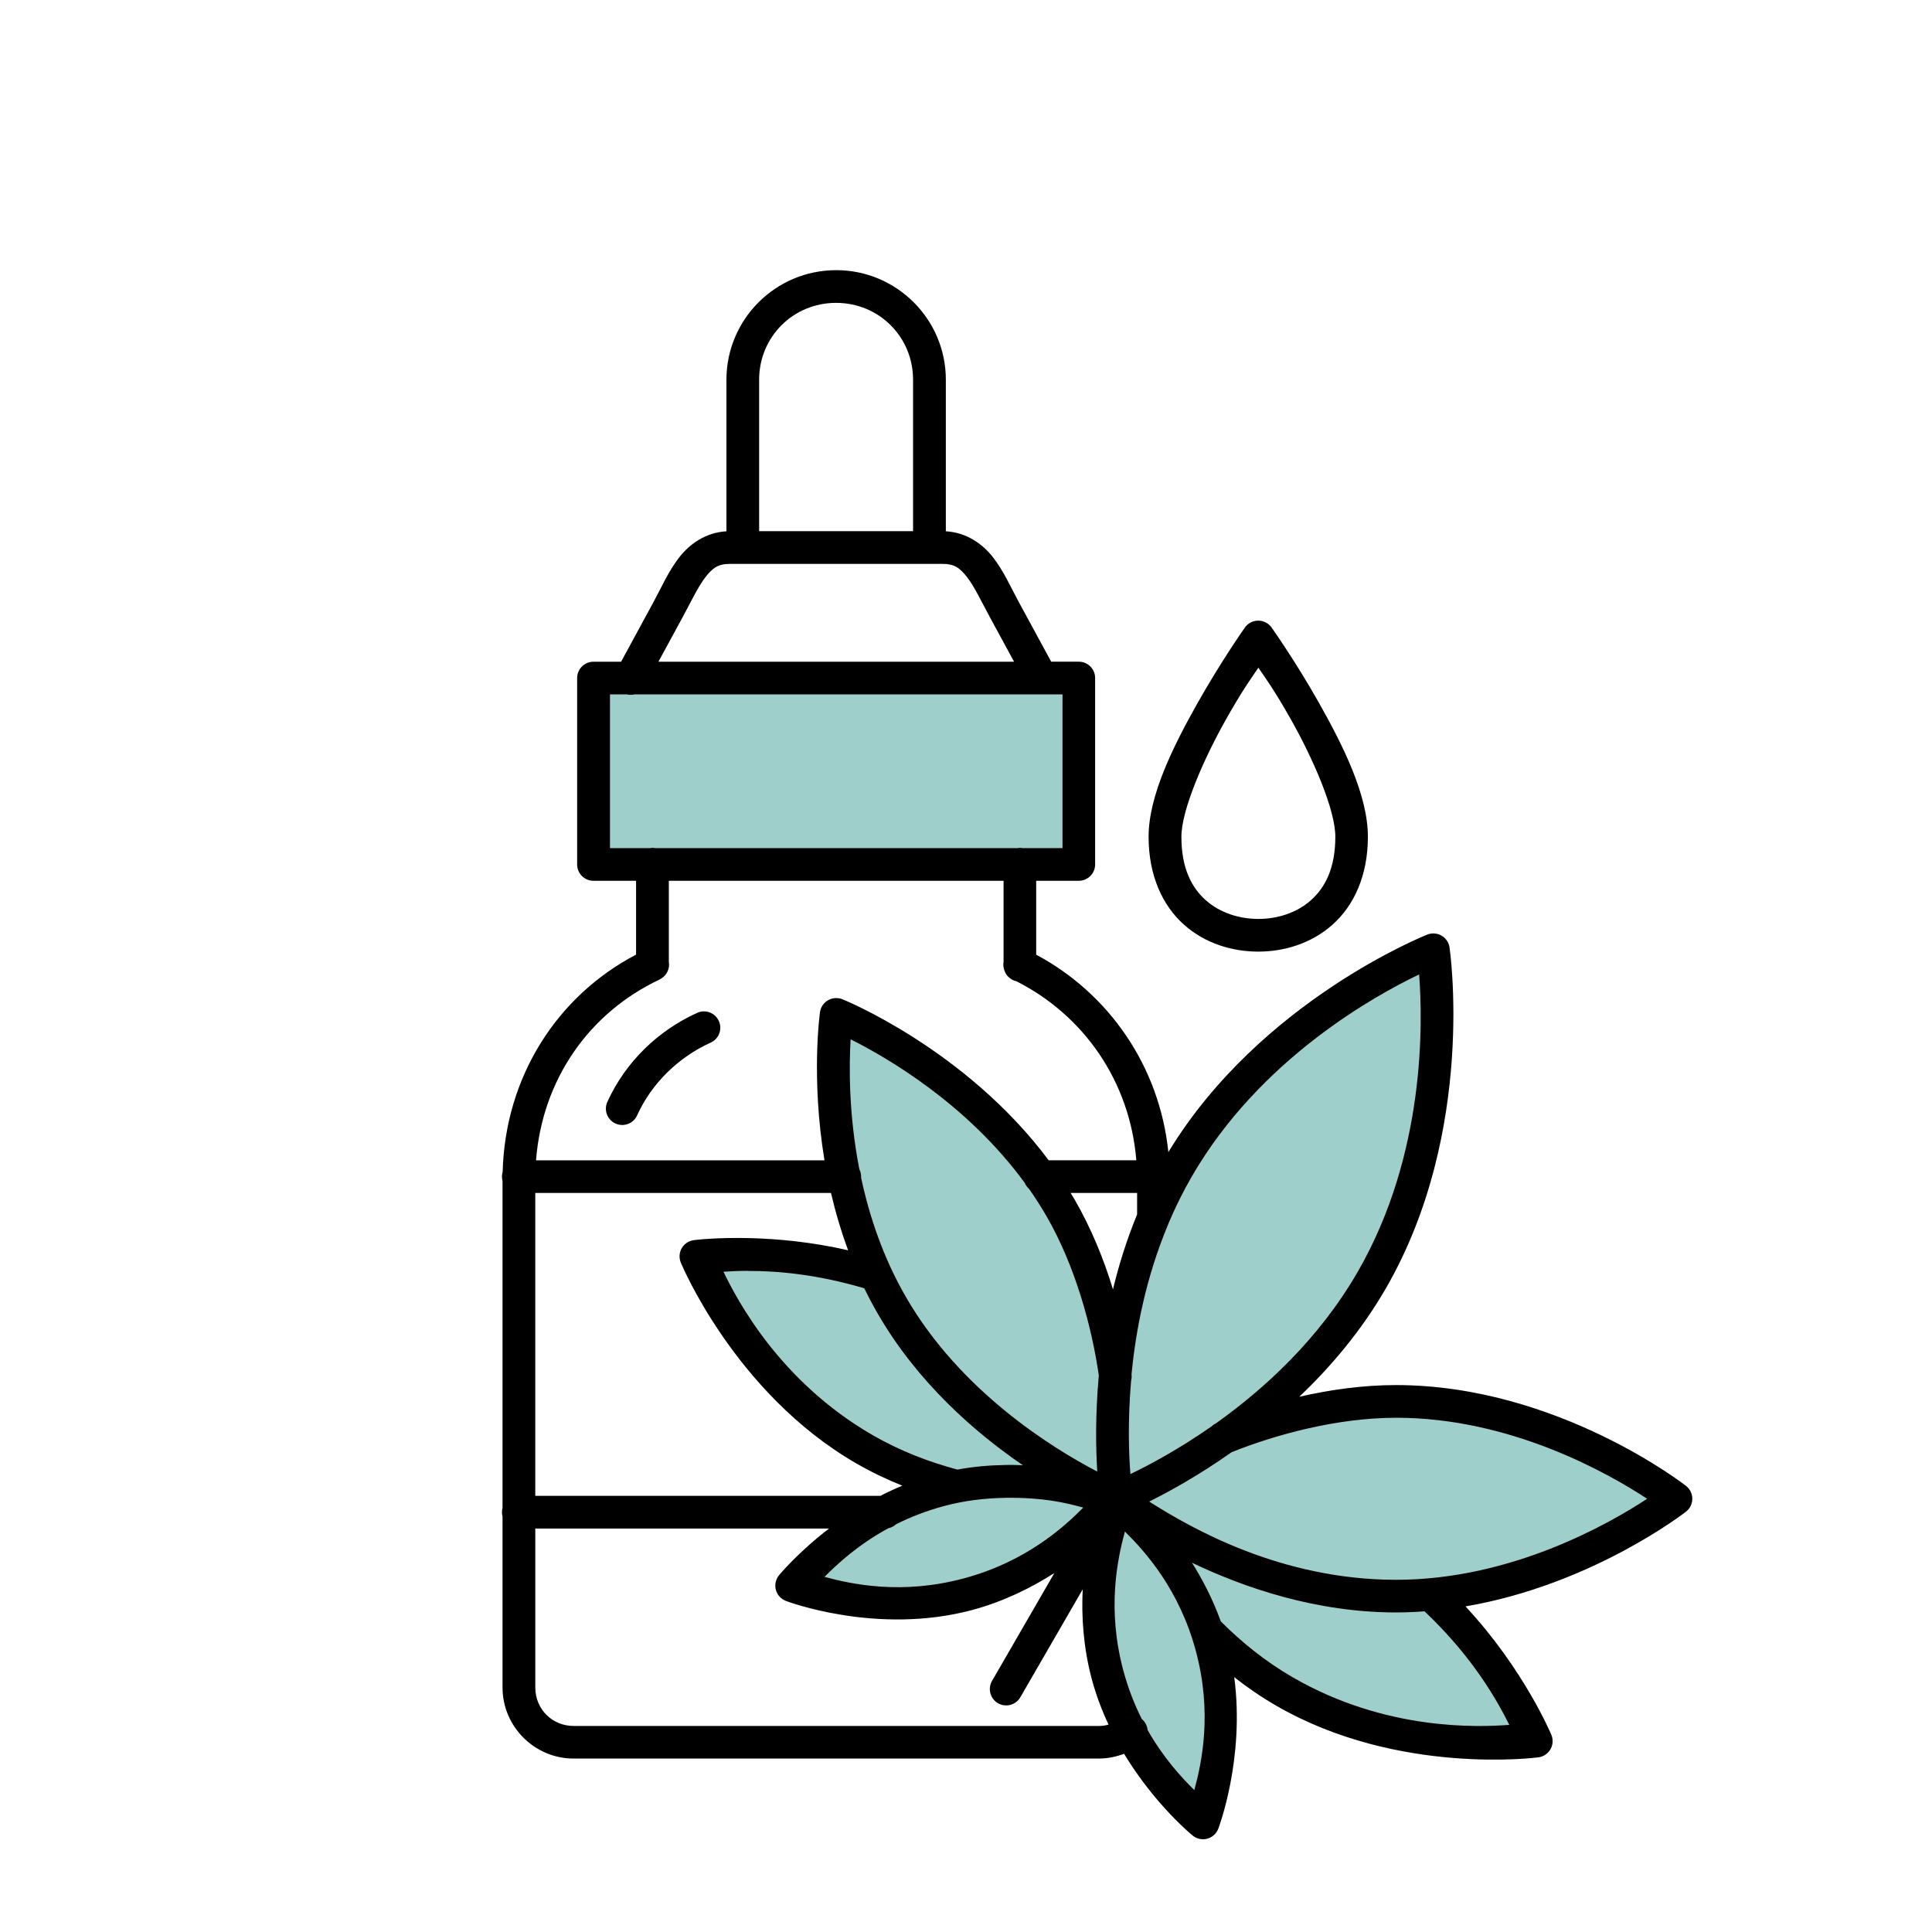 <?xml version="1.0" encoding="UTF-8"?>
<svg id="Layer_1" data-name="Layer 1" xmlns="http://www.w3.org/2000/svg" viewBox="0 0 1080 1080">
  <defs>
    <style>
      .cls-1, .cls-2 {
        stroke-width: 0px;
      }

      .cls-2 {
        fill: #9fcfca;
      }
    </style>
  </defs>
  <polygon class="cls-2" points="331 379 334 480 601 482 601 378 331 379"/>
  <path class="cls-2" d="m800.11,535.38s-124,72-150,141-21,152-21,152c0,0,51-8,95-52s76-118,80-144,12-97-4-97Z"/>
  <path class="cls-2" d="m460.03,577.42s6.24,136.65,53.15,189.07c46.91,52.42,119.33,84.78,119.33,84.78,0,0,15.72-46.67-2.11-103.3-17.82-56.62-66.32-116.32-86.55-131.17-20.23-14.85-76.77-52.92-83.82-39.38Z"/>
  <path class="cls-2" d="m930.23,830.26s-123.48-58.86-191.81-42.17c-68.34,16.69-131,65.33-131,65.33,0,0,33.77,35.85,92.11,46.8,58.34,10.95,133.85-3.71,156.47-14.56,22.63-10.85,82.84-42.79,74.23-55.39Z"/>
  <path class="cls-2" d="m386.51,705.83s47.65,90.99,96.22,111.76c48.57,20.76,108.12,19.78,108.12,19.78,0,0-4.13-36.75-34.25-69.61-30.11-32.86-82.07-58.08-100.56-61.75-18.48-3.67-69.04-11.62-69.54-.17Z"/>
  <path class="cls-2" d="m636.15,843.14s53.6,93.82,104.06,112.98,110.79,14.58,110.79,14.58c0,0-6.32-38.79-38.76-71.91-32.44-33.12-86.6-56.81-105.55-59.61-18.96-2.8-70.69-8.24-70.53,3.96Z"/>
  <path class="cls-2" d="m445.86,888.35s70.9,18.58,105.19,2.93c34.29-15.65,62.39-47.54,62.39-47.54,0,0-21.37-15.48-53.18-15.38s-70.08,15.4-80.9,23.38-39.3,30.84-33.5,36.61Z"/>
  <path class="cls-2" d="m609.82,843.75s-11.96,72.31,6.79,105.01c18.75,32.7,53.1,57.73,53.1,57.73,0,0,13.44-22.71,10.41-54.37-3.03-31.66-21.8-68.36-30.75-78.39s-34.34-36.29-39.55-29.98Z"/>
  <path class="cls-1" d="m467.38,151.03c-33.8,0-61.3,27.46-61.3,61.24v84.73c-11.44.63-20.45,6.98-26.26,14.41-6.14,7.85-10.01,16.85-14.35,24.85l-18.27,33.64h-15.44c-5.04,0-9.13,4.09-9.13,9.13v104.22c0,5.04,4.09,9.13,9.13,9.13h23.81v41.27c-44.25,23.16-73.18,68.4-74.59,121.46-.48,1.62-.51,3.35-.07,4.99v182.89c-.41,1.54-.41,3.16,0,4.7v95.58c0,21.88,17.88,39.78,39.76,39.78h293.45c5,0,9.81-1,14.25-2.66,17.38,28.74,38.33,45.7,38.33,45.7,3.9,3.2,9.66,2.63,12.86-1.28.63-.77,1.13-1.64,1.48-2.56,0,0,14.97-38.97,8.91-84.68,7.3,5.73,15.16,11.14,23.64,16.03,68.13,39.3,146.37,28.77,146.37,28.77,5.01-.65,8.54-5.23,7.89-10.23-.1-.81-.32-1.6-.63-2.35,0,0-15.19-36.56-48-71.79,71.17-12.15,123.25-52.96,123.25-52.96,3.99-3.1,4.71-8.84,1.61-12.82-.47-.6-1.01-1.14-1.61-1.61,0,0-71.83-56.34-162.09-56.34-18.44,0-36.88,2.59-54.08,6.54,17.58-16.71,34.65-36.81,48.39-60.58,50.92-88.11,35.6-190.59,35.6-190.59-.64-4.4-4.35-7.7-8.79-7.83-1.24-.04-2.48.17-3.63.63,0,0-93.21,36.68-144.75,121.61-4.95-48-33.22-88.65-73.89-110.37v-41.31h23.81c5.05,0,9.14-4.08,9.14-9.13h0v-104.22c0-5.05-4.1-9.13-9.14-9.13h-15.42l-18.27-33.64c-4.35-8-8.23-16.99-14.37-24.85-5.8-7.42-14.81-13.74-26.25-14.41v-84.73c0-33.78-27.51-61.24-61.31-61.24v.03Zm0,18.27c24,0,43.03,19.01,43.03,42.98v84.66h-86.05v-84.66c0-23.96,19.02-42.98,43.01-42.98Zm-59.31,145.91h7.27c.08,0,.16,0,.24,0h104.13c.08,0,.16,0,.24,0h6.83c6.76,0,9.78,2.25,13.85,7.46,4.07,5.21,7.91,13.49,12.71,22.31l13.53,24.92h-198.8l13.54-24.92c4.79-8.82,8.63-17.1,12.71-22.31,4.07-5.21,7.08-7.46,13.84-7.46h-.09Zm294.87,31.74c-2.81.13-5.41,1.55-7.03,3.84,0,0-13.28,18.79-26.59,42.44-13.3,23.65-27.25,51.39-27.25,74.51,0,21.8,7.86,38.52,19.75,49.13,11.88,10.6,27.13,15.09,41.55,15.09s29.66-4.5,41.54-15.09c11.88-10.6,19.75-27.33,19.75-49.13,0-23.27-13.95-51.06-27.25-74.67-13.3-23.61-26.6-42.3-26.6-42.3-1.8-2.53-4.77-3.98-7.88-3.83h0Zm.5,26.29c4.51,6.64,9.07,12.76,18.12,28.81,12.78,22.67,24.9,50.74,24.9,65.7,0,17.6-5.7,28.4-13.65,35.49-7.95,7.08-18.78,10.45-29.38,10.45s-21.44-3.37-29.38-10.45c-7.94-7.08-13.64-17.89-13.64-35.49,0-14.74,12.12-42.84,24.9-65.56,9.06-16.1,13.61-22.28,18.13-28.95Zm-362.47,14.92h9.4c1.43.35,2.93.35,4.36,0h239.21v85.95h-22.26c-.56-.1-1.12-.14-1.68-.14-.46.01-.91.06-1.36.14h-202.31c-.56-.1-1.13-.14-1.69-.14-.46.01-.91.06-1.36.14h-22.3v-85.95Zm32.94,104.22h187.09v45.3c-.28,1.65-.11,3.34.5,4.9,1.03,3,3.55,5.25,6.64,5.94,37.56,18.94,63.48,55.83,67.07,100.08h-49c-46.64-62.48-115.33-90.03-115.33-90.03-1.14-.45-2.35-.66-3.57-.63-4.52.06-8.31,3.41-8.93,7.89,0,0-5.17,36.33,2.52,82.81h-161.26c3.54-45.36,29.79-82.48,68.85-100.97.3-.15.6-.32.88-.5,3.34-1.89,5.15-5.66,4.52-9.45v-45.34Zm419.4,52.37c2.04,26.62,3.72,100.36-34.4,166.32-21.84,37.79-52.4,65.5-79.07,84.5-.93.44-1.79,1.03-2.52,1.76-18.86,13.17-35.56,21.96-45.41,26.68-.88-10.82-1.55-29.48.38-52.17.31-1.16.39-2.37.24-3.57,2.4-24.91,8.1-54.31,20.41-83.67.14-.33.27-.66.38-1,3.69-8.68,7.95-17.36,12.88-25.9,38.12-65.97,102.9-101.39,126.99-112.93l.13-.02Zm-399.52,20.61c-1.44-.04-2.86.26-4.16.88-21.82,9.89-39.94,27.44-49.96,49.41-2.26,4.51-.44,10,4.07,12.26s10,.44,12.26-4.07c.1-.2.19-.41.28-.61,8.08-17.71,23.04-32.26,40.89-40.35,4.63-2.02,6.74-7.4,4.72-12.03-1.41-3.25-4.58-5.38-8.12-5.48h0Zm81.71,15.62c20.18,10.12,64.93,35.94,97.32,80.24.54,1.31,1.38,2.47,2.45,3.4,3.39,4.85,6.64,9.9,9.7,15.17,16.3,28.21,25.45,62.46,29.28,89.13-2.05,22.32-1.66,41.14-.88,53.69-24.7-12.88-76.33-44.57-106.94-97.54-12.74-22.05-20.46-45.19-25.06-66.7.11-1.67-.24-3.33-1-4.81-6.03-30.91-5.73-57.92-4.87-72.59h.01Zm-176.27,85.89h165.3c2.43,10.45,5.58,21.22,9.58,32.05-20.67-4.75-39.87-6.43-54.87-6.8-19.08-.5-31.39,1.13-31.39,1.13-5,.65-8.54,5.23-7.89,10.23.1.81.32,1.6.63,2.35,0,0,30,72.95,98.13,112.25,8.47,4.89,17.09,8.98,25.69,12.42-4.26,1.76-8.35,3.67-12.27,5.68h-192.92v-169.32Zm299.27,0h37.15v12.01c-5.79,14.08-10.19,28.17-13.49,41.86-5.16-16.87-12.15-34.12-21.38-50.09-.75-1.28-1.52-2.52-2.29-3.78h0Zm-180.33,43.59c15.66-.03,37.94,1.69,64.98,9.71,2.29,4.71,4.76,9.41,7.45,14.06,22.38,38.73,54.5,66.59,81.2,84.85-3.23-.14-6.52-.24-9.9-.14-8.54.14-17.54.88-26.73,2.56-15.64-4.17-31.86-10.31-47.32-19.23-51.9-29.93-75.72-75.43-83.44-91.36,3.76-.24,8.37-.5,13.76-.5v.05Zm362.25,82.07c64.41,0,118.94,31.24,140.34,45.3-21.4,14.06-75.93,45.29-140.34,45.29s-114.49-28.8-138.01-43.73c11.25-5.6,27.76-14.68,46.09-27.61,25.04-10.02,59.31-19.24,91.92-19.24h0Zm-218.41,44.76c21.29-.24,33.27,2.68,43.56,5.46-11.36,11.43-32.44,30.38-66.9,39.61-34.46,9.22-62.21,3.33-77.77-.88,7.41-7.46,19-18.12,35.71-27.19,1.64-.34,3.16-1.13,4.38-2.27,7.86-3.92,16.75-7.45,26.8-10.15,11.67-3.13,23.31-4.4,34.21-4.56h0Zm-262.79,17.18h164.21c-17.8,13.66-27.95,26.12-27.95,26.12-3.2,3.9-2.63,9.66,1.28,12.86.77.63,1.64,1.13,2.57,1.48,0,0,50.57,19.41,104.07,5.09,17.62-4.71,33.11-12.45,46-20.68l-34.68,60.02c-2.68,4.28-1.38,9.92,2.9,12.59s9.92,1.38,12.59-2.9c.11-.18.22-.36.32-.55l34.7-60.03c-.75,15.26.38,32.53,5.07,50.13,2.44,9.08,5.68,17.59,9.38,25.48-1.75.5-3.59.75-5.51.75h-293.45c-12.06,0-21.49-9.42-21.49-21.5v-88.85Zm329.63,1.68c11.43,11.33,30.42,32.39,39.66,66.84,9.23,34.44,3.34,62.18-.88,77.7-7.16-7.1-17.3-18.02-26.14-33.66-.24-2.39-1.4-4.58-3.24-6.12-3.98-7.93-7.57-16.9-10.3-27.07-9.25-34.44-3.33-62.18.88-77.7h.02Zm37.41,17.4c29.18,13.97,69.4,27.82,114.16,27.82,5.38,0,10.68-.24,15.91-.63,27.49,26.06,40.82,50.33,47.37,63.48-17.67,1.28-69.03,3.43-120.93-26.51-15.46-8.92-28.89-19.88-40.33-31.33-4.41-12.23-10.12-23.27-16.17-32.88v.05Z"/>
</svg>